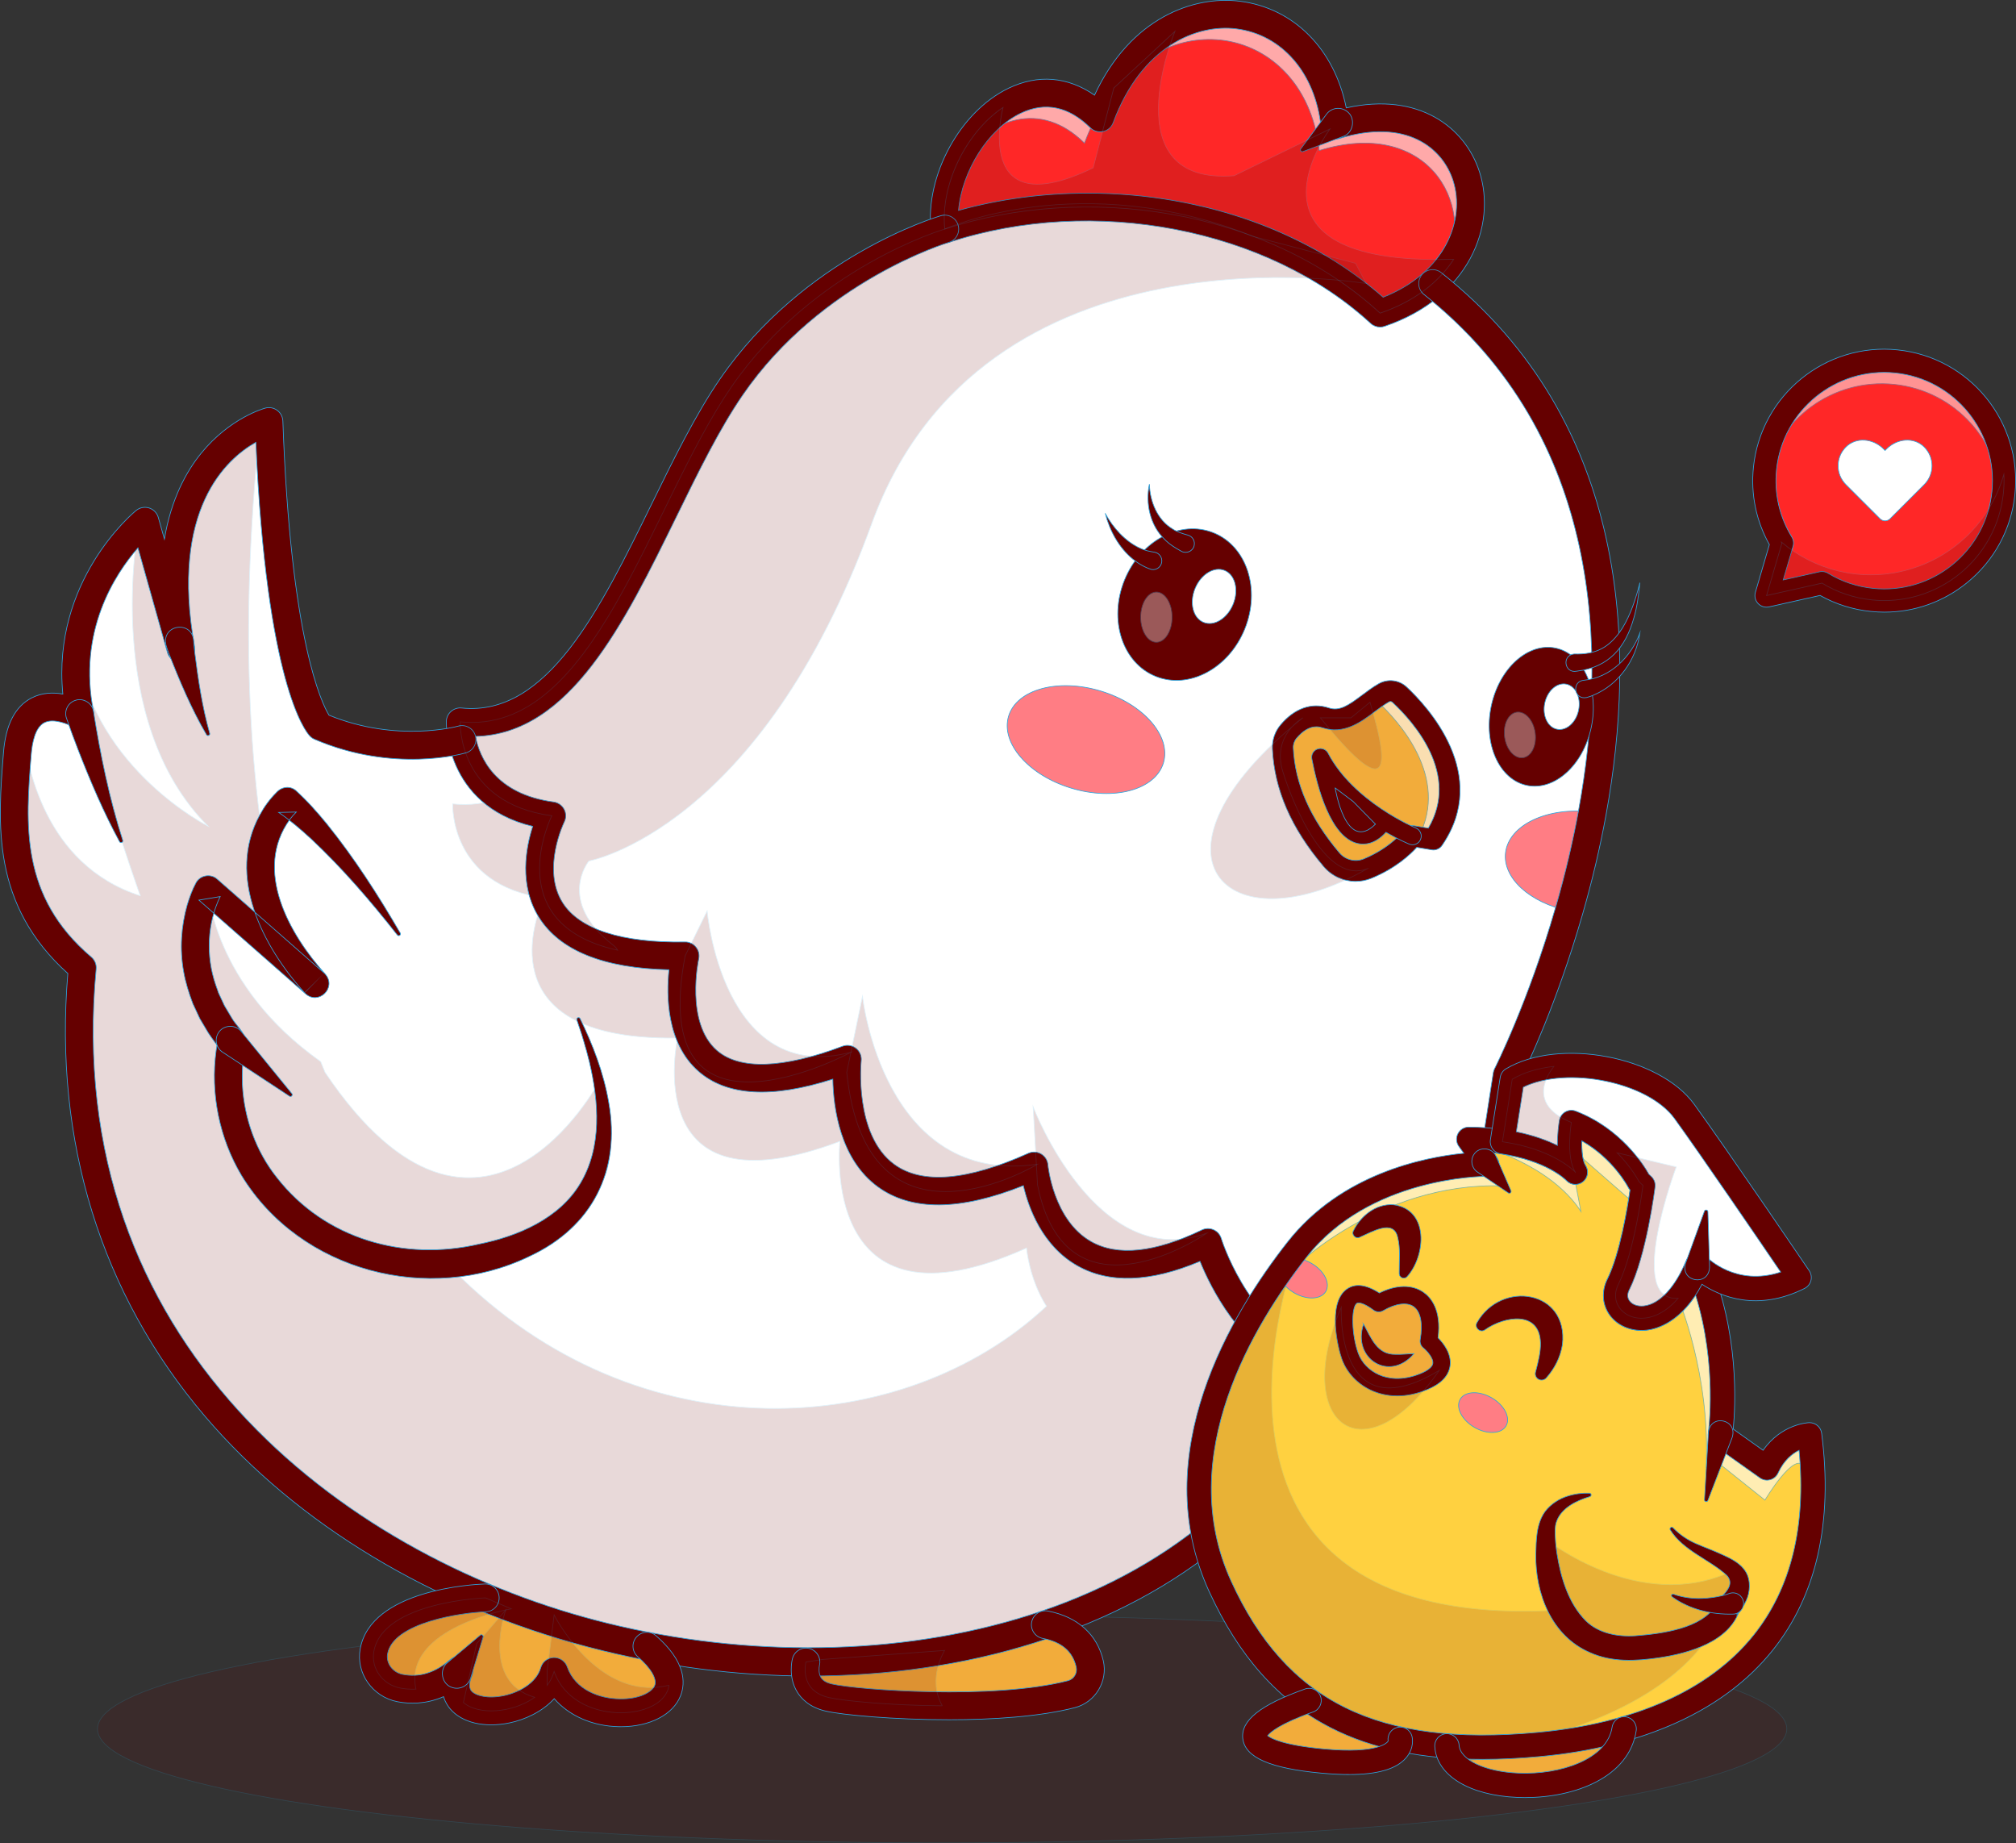 <?xml version="1.0" encoding="UTF-8"?>
<svg id="Layer_1" data-name="Layer 1" xmlns="http://www.w3.org/2000/svg" viewBox="0 0 2898.48 2649.54">
  <rect x="0" y="0" width="2898.48" height="2649.54" fill="#333333" stroke="none"/>
  <defs>
    <style>
      .cls-1 {
        opacity: .6;
      }

      .cls-2 {
        fill: #ff7d84;
      }

      .cls-2, .cls-3, .cls-4, .cls-5, .cls-6, .cls-7 {
        stroke: #2ea4dd;
        stroke-miterlimit: 10;
      }

      .cls-3 {
        fill: #f2ac3b;
      }

      .cls-4 {
        fill: #fff;
      }

      .cls-5 {
        fill: #ff2727;
      }

      .cls-8 {
        opacity: .15;
      }

      .cls-9 {
        opacity: .2;
      }

      .cls-6 {
        fill: #650000;
      }

      .cls-10 {
        opacity: .35;
      }

      .cls-7 {
        fill: #ffd140;
      }

      .cls-11 {
        opacity: .5;
      }
    </style>
  </defs>
  <g class="cls-8">
    <ellipse class="cls-6" cx="1354.55" cy="2485.21" rx="1214.4" ry="163.83"/>
  </g>
  <g>
    <path class="cls-3" d="M2013.08,2500.07s11.11,42.56-111.39,31.31-130.41-47.81-19.58-87.03l130.97,55.72Z"/>
    <path class="cls-3" d="M2080.29,2509.59c5.28,78.45,238.9,80.53,254.82-24.38"/>
    <g>
      <path class="cls-3" d="M1540.59,2435.17c-51,13.25-121.2,17.25-185.8,16.8-74.55-.5-141.55-6.95-163.1-11.85-43.75-10-32.95-51.05-32.95-51.05l24.15-3.75,320.05-49.9c43.3,8.3,58.75,34.3,63.85,56.4,4.4,19.05-7.25,38.4-26.2,43.35Z"/>
      <path class="cls-3" d="M961.74,2422.47c-6.35,52.3-137.3,59.5-165.05-19.85-2.1,7.35-5.55,14.05-10,20-4.85,6.6-11,12.35-17.9,17.2-32,22.65-80.9,26.1-102.55,7.4-11.05-9.55-15.05-24.8-6.2-46.25-21.95,19.2-43.5,26.05-62,27.05-8.3.45-16-.25-22.85-1.6-24.75-4.8-42.15-27.95-37.65-52.75,13.05-71.6,160.15-76.8,160.15-76.8l1.95.6,96.45,28.8,3.9,1.2,130.1,38.85c24.9,21.85,33.6,40.9,31.65,56.15Z"/>
      <path class="cls-4" d="M1919.59,1974.87c-16.05,35.85-35,69.3-56.6,100.35C1440.69,2683.62,25.34,2382.02,118.34,1390.97c-110-93.35-101.65-205-93.3-308.35,8.3-103.35,90-55,90-55-35-173.35,93.3-278.35,93.3-278.35l51.7,183.35c-41.7-233.65,74.35-304.8,113.95-321.95,7.85-3.4,12.7-4.7,12.7-4.7,13.35,375,73.35,438.3,73.35,438.3,108.3,46.7,204.2,18.75,204.2,18.75l557.45,188.8,463.3,394.25,101.7,86.55,131.05,238.9,1.85,3.35Z"/>
      <g class="cls-8">
        <path class="cls-6" d="M1919.59,1974.87c-3.2,7.1-6.45,14.1-9.95,21-12.3,25.2-26.2,49.1-41.45,71.75-1.7,2.55-3.45,5.1-5.2,7.6C1440.69,2683.62,25.34,2382.02,118.34,1390.97c-110-93.35-101.65-205-93.3-308.35,1.2-15,3.95-26.8,7.75-36,4.95,52.15,31,196.8,168.9,241,0,0-90.2-251.35-90.75-348.5,28.45,168.25,188.25,248.5,188.25,248.5-152.5-151.65-100.35-429.55-100.35-429.55l-65.85,96.1c29.45-67.3,75.35-104.9,75.35-104.9l51.7,183.35c-41.7-233.65,74.35-304.8,113.95-321.95-33.4,316.7-14.15,571.85,40,773.5l-114.8-105.3s6.05,136.6,161.75,247.05c0,0,.05,0,.05.05,2.1,5.2,4.2,10.4,6.35,15.5,0,.05.05.05.05.1,224.05,332.25,393.6,13.65,393.6,13.65,16.85,117.6,51.95,133.3-108.05,246.15-28.65,20.2-78.2,20-101.5,23.9,267,270.25,649.25,243.45,853.1,52.35-24.95-39.1-28.65-83.65-28.65-83.65-300,135-268.35-153.35-268.35-153.35-291.65,110-233.3-148.6-233.3-148.6-38.85.65-70.8-2.4-97-8.15-172.6-37.85-94.7-193.25-94.7-193.25-136.65-18.35-131.65-135-131.65-135,24.8,2.55,47.7-.65,69.05-8.55,18.2,11.95,42.05,21.35,73.4,25.55,0,0-77.9,155.4,94.7,193.25,26.2,5.75,58.15,8.8,97,8.15,0,0-58.35,258.6,233.3,148.6,0,0-31.65,288.35,268.35,153.35,0,0,8,96.7,80.15,130.15,37.1,17.25,91.2,17.75,169.85-20.15,0,0,48.4,160.35,181.05,185.55l1.85,3.35Z"/>
      </g>
      <path class="cls-4" d="M2289.44,1167.27c-9.25,50.7-21,98.6-33.6,142.15-40.45,140.35-89.15,235.7-89.15,235.7l-45,290-80,122.5c-227.5,85-305-171.65-305-171.65-231.65,111.65-250-110-250-110-300,135-268.35-153.35-268.35-153.35-291.65,110-233.3-148.6-233.3-148.6-38.85.65-70.8-2.4-97-8.15-172.6-37.85-94.7-193.25-94.7-193.25-136.65-18.35-131.65-135-131.65-135,193.35,20,271.65-310,390-481.65,118.35-171.7,306.65-226.7,306.65-226.7,0,0,195.45-88.8,443.55,10.6l147.05,38.6,110.8,29.1c260.8,206.75,274.15,515.9,229.7,759.7Z"/>
      <path class="cls-5" d="M2089.99,372.77c-20.85,32.15-55.65,60.35-105.8,77.35-165.85-152.5-425.9-186.3-625.85-120.85-6.6-63.4,30.25-138.3,82.65-174.1,41.75-28.6,93.4-32.35,140.7,14.35,5.75-15.6,12.35-29.9,19.65-42.95v-.05C1694.74-41.28,1899.84-.03,1919.19,180.12c163.85-50.65,237,90.8,170.8,192.65Z"/>
      <g class="cls-1">
        <path class="cls-4" d="M1577.39,165.47c-6.75,12.3-12.8,25.75-18.2,40.3-64-63.15-135.85-34.05-180.55,23.95,38.5-78.15,123.5-133.4,198.75-64.25Z"/>
      </g>
      <g class="cls-1">
        <path class="cls-4" d="M2079.24,387.47c43.95-98.9-30-218.25-182.55-171.1-18.15-169.15-200.1-215.85-299.55-82,91.25-176.9,302.4-137.15,322.05,45.75,171.9-53.15,244,105.15,160.05,207.35Z"/>
      </g>
      <path class="cls-6" d="M1984.19,470.12c-4.94,0-9.79-1.83-13.54-5.28-148.73-136.77-397.94-184.69-606.07-116.55-5.75,1.88-12.04,1.06-17.1-2.23-5.07-3.29-8.39-8.7-9.01-14.71-8.25-79.25,41.84-171.03,111.65-204.57,42.26-20.31,85.28-16.62,123.52,9.99C1625.45,25.02,1716.53-6.45,1782.26,1.72c78.02,9.69,136.33,68.91,153.3,153.35,104.02-23.17,170.7,27.55,191.52,91.85,24.89,76.86-14.49,180.83-136.48,222.14-2.1.71-4.27,1.06-6.41,1.06ZM1563.81,277.64c41.37,0,82.93,3.52,123.68,10.63,116.85,20.4,220.68,68.35,301.12,138.95,89.26-35.18,118.69-111.54,100.41-167.97-15.03-46.42-66.98-90-163.93-60.01-5.7,1.76-11.9.89-16.9-2.4-4.99-3.29-8.25-8.63-8.89-14.57-8.3-77.38-56.18-132.66-121.98-140.84-56.03-6.96-135.92,24.23-176.88,135.02-2.36,6.37-7.78,11.11-14.41,12.59-6.63,1.49-13.55-.51-18.39-5.28-31.23-30.8-64.95-37.84-100.21-20.9-46.88,22.53-84.49,83.51-89.32,139.57,58.88-16.43,122.04-24.77,185.69-24.77Z"/>
      <path class="cls-2" d="M2289.44,1167.27c-9.25,50.7-21,98.6-33.6,142.15-55.85-11.55-95.7-47.15-91.25-83.85,4.85-40,60.45-66.15,124.2-58.4.2.05.45.05.65.1Z"/>
      <path class="cls-6" d="M1931.24,196.09l-58.04,21.86c-2.34.97-4.57-2.04-3.01-3.99,0,0,36.96-49.8,36.96-49.8,6.86-9.25,19.92-11.18,29.16-4.32,13.24,9.22,10,31.06-5.07,36.25h0Z"/>
      <path class="cls-6" d="M1953.52,1994.91c-32.48,0-63.2-7.12-91.94-21.36-79.1-39.19-120.44-121.39-136.29-160.46-71.44,30.28-130.85,32.34-176.83,6.04-49.75-28.45-69.52-82.4-77.15-114.88-90.57,36.25-160.8,36.91-208.99,1.88-54.48-39.61-64.15-113.28-64.93-154.99-87.37,28.11-152.19,24.44-192.92-11-46.45-40.41-46.54-109.54-42.7-146.19-94-2.17-156.8-27.44-186.86-75.26-29.09-46.28-18.88-100.3-9-130.84-127.78-30.83-124.26-149.81-124.21-151.08.23-5.51,2.73-10.67,6.91-14.28,4.17-3.61,9.63-5.36,15.13-4.76,123.17,12.68,199.35-142.67,273-292.97,31.07-63.4,63.19-128.96,98.48-180.14,120.99-175.53,309.54-232.22,317.51-234.54,10.6-3.1,21.71,2.98,24.8,13.59,3.1,10.6-2.99,21.71-13.59,24.8-1.8.53-183.11,55.38-295.79,218.85-33.61,48.74-63.67,110.09-95.49,175.04-75.36,153.78-153.15,312.52-289.04,316.11,5.73,29.69,27.83,82.98,112.38,94.34,6.4.86,12,4.76,15.02,10.47,3.02,5.71,3.1,12.53.2,18.31-.31.63-32.87,67.67-2.34,115.98,24.27,38.4,85.1,57.86,175.83,56.47,6.15-.31,11.97,2.62,15.84,7.38,3.87,4.76,5.34,11.03,3.99,17.02-.2.88-19.75,91.69,26.27,131.61,32.56,28.25,94.97,26.12,180.47-6.12,6.51-2.46,13.82-1.35,19.32,2.91,5.5,4.26,8.38,11.07,7.62,17.99-.11,1.04-10.68,106.7,47.72,149.03,39.84,28.88,104.62,23.46,192.54-16.1,5.92-2.66,12.77-2.28,18.36,1.01,5.6,3.3,9.24,9.11,9.78,15.58.07.75,7.52,79.26,61.89,110.19,38.09,21.67,91.75,16.09,159.5-16.56,5.27-2.53,11.38-2.64,16.73-.29,5.35,2.35,9.41,6.93,11.1,12.53.34,1.11,35.66,114.14,123.71,157.62,43.57,21.51,93.69,22.62,149.06,3.28l73.99-113.29,44.34-285.74c.32-2.1.98-4.14,1.95-6.03.48-.94,48.37-95.51,87.75-232.14,13.59-46.98,24.74-94.14,33.14-140.2,40.99-224.84,35.68-535.81-222.45-740.44-8.65-6.86-10.11-19.44-3.25-28.1,6.86-8.66,19.44-10.11,28.1-3.25,273.67,216.95,279.91,543.35,236.95,778.96-8.64,47.39-20.1,95.88-34.06,144.12-37.08,128.65-80.44,218.9-89.08,236.31l-44.52,286.9c-.43,2.81-1.46,5.49-3.02,7.87l-80,122.5c-2.33,3.57-5.75,6.3-9.75,7.8-33.11,12.37-64.9,18.55-95.17,18.55ZM2121.69,1835.12h.05-.05Z"/>
      <ellipse class="cls-6" cx="1703.26" cy="869.16" rx="111.25" ry="93.33" transform="translate(258.8 2122.19) rotate(-67.98)"/>
      <ellipse class="cls-4" cx="1745.64" cy="857.39" rx="40.28" ry="29.62" transform="translate(296.2 2154.12) rotate(-67.98)"/>
      <g class="cls-10">
        <ellipse class="cls-4" cx="1662.59" cy="887.13" rx="22.61" ry="36.09"/>
      </g>
      <path class="cls-6" d="M1652.52,695.96c.75,25.03,11.48,51.31,33.35,64.39,6.68,4.45,14.53,6.76,22.14,8.88,6.71,1.88,10.63,8.84,8.76,15.55-2.05,7.73-11.22,11.58-18.19,7.68-8.92-4.86-17.6-10.19-24.59-17.6-20.64-20.04-27.27-51.52-21.47-78.9h0Z"/>
      <path class="cls-6" d="M1589.19,738.35c11.41,20.59,28.26,39.52,49.57,49.51,6.81,3.28,13.97,4.82,20.92,5.86,6.89,1.05,11.62,7.49,10.57,14.38s-7.49,11.62-14.38,10.57c-10.06-3.01-19.42-8.74-27.24-15.04-20.18-16.73-32.98-40.43-39.45-65.29h0Z"/>
      <ellipse class="cls-6" cx="2215.77" cy="1030.16" rx="100.83" ry="73.51" transform="translate(753.37 2987.77) rotate(-78.17)"/>
      <ellipse class="cls-4" cx="2245.13" cy="1015.73" rx="33.09" ry="24.86" transform="translate(790.84 3005.04) rotate(-78.17)"/>
      <g class="cls-10">
        <ellipse class="cls-4" cx="2185.17" cy="1056.58" rx="22.24" ry="33.09" transform="translate(-121.95 302.58) rotate(-7.71)"/>
      </g>
      <path class="cls-6" d="M2263.08,940.08c32.45,1.04,51.73-9.84,69.53-37.26,12.07-19.8,19.5-42.76,25.09-65.2-1.58,16.01-3.97,35.1-8.61,50.45-11.95,42.82-36.09,71.25-82.16,76.71-17.7,3.62-21.86-22.73-3.86-24.7h0Z"/>
      <path class="cls-6" d="M2277.95,977.73c37.21-3.68,67.12-33.43,79.75-67.61-5.49,38.58-30.46,74.13-67.09,89.26-2.77,1.2-5.67,2.27-9.3,3.22-18.5,4.07-22.31-23.86-3.37-24.87h0Z"/>
      <path class="cls-3" d="M2012.11,998.47c29.3,27.25,111.94,116.65,48.75,208.32l-30-5s-19.47,28.07-64.59,46.68c-18.15,7.49-39.17,2.2-51.85-12.78-40.85-48.25-67.09-100.7-69.96-159.89-.43-8.83,2.47-17.48,8.17-24.24,10.14-12.03,28.87-27.8,53.24-19.72,32.51,10.78,56.25-20.45,83.71-35.97,7.31-4.13,16.4-3.13,22.54,2.59Z"/>
      <g class="cls-1">
        <path class="cls-4" d="M2060.84,1206.77l-21.45-3.55c45.5-86.35-30-167.75-57.7-193.55-2.05-1.85-4.35-3.25-6.85-4.05,4.85-3.55,9.75-6.9,14.75-9.75,7.3-4.1,16.35-3.1,22.5,2.6,29.3,27.25,111.95,116.65,48.75,208.3Z"/>
      </g>
      <path class="cls-6" d="M1949.07,1266.9c-17.35,0-34.29-7.55-46.11-21.51-46.61-55.05-70.65-110.28-73.5-168.85-.62-12.66,3.53-24.96,11.68-34.63,20.09-23.85,44.74-32.48,69.44-24.29,15.31,5.09,28.16-3.72,47.85-18.51,7.54-5.66,15.34-11.52,23.76-16.28,13.07-7.39,29.2-5.52,40.14,4.67,29.73,27.65,121.23,125.77,50.88,227.81-3.3,4.79-9.07,7.25-14.81,6.28l-21.48-3.58c-9.6,10.64-30.51,30.13-64.93,44.33-7.44,3.07-15.22,4.56-22.92,4.56ZM1892.63,1044.68c-9.69,0-19.26,5.54-28.54,16.56-3.25,3.86-4.9,8.77-4.66,13.85,2.51,51.73,24.24,101.1,66.43,150.92,8.47,10,22.72,13.53,34.68,8.61,39.98-16.5,57.87-41.19,58.04-41.44,3.33-4.68,9.09-7.13,14.74-6.17l20.24,3.37c45.57-77.23-20.35-151.78-51.67-180.91,0,0,0,0,0,0-1.35-1.25-3.29-1.45-4.95-.51-6.72,3.8-13.42,8.83-20.5,14.15-19.74,14.83-44.32,33.28-75.31,23-2.84-.94-5.68-1.41-8.51-1.41Z"/>
      <path class="cls-6" d="M2030.85,1214.29c-1.58,0-3.19-.3-4.74-.94-1.46-.6-14.96-6.24-33.49-16.97-15.79,17.36-30.85,18.43-41.08,16.01-38.51-9.18-57.54-80.12-65.45-121.59-1.16-6.09,2.31-12.11,8.17-14.15,5.86-2.04,12.32.52,15.19,6.02,36.53,69.94,125.29,107.19,126.18,107.56,6.38,2.63,9.42,9.94,6.8,16.32-1.99,4.83-6.65,7.75-11.56,7.75ZM1927.68,1147.63c10.02,25.14,20.92,38.36,29.65,40.44,4.65,1.12,9.42-1.53,13.59-5.3-14-9.49-29.07-21.2-43.24-35.14Z"/>
      <ellipse class="cls-2" cx="1561.28" cy="1063.01" rx="72.95" ry="116.25" transform="translate(92.06 2250) rotate(-73.18)"/>
      <path class="cls-6" d="M1919.61,1132.62s15,94.58,57.92,52.08l-32.08-32.63-25.83-19.45Z"/>
      <path class="cls-6" d="M1164.19,2409.21c-105.19,0-212.92-13.87-318.5-41.65-223.22-58.74-419.02-176.69-551.33-332.13-149.08-175.13-217.03-394.88-196.83-636.1C-12.6,1300.28-3.21,1183.94,5.09,1081.02c3.18-39.39,16.7-65.53,40.19-77.7,15.18-7.86,31.29-8.12,45.07-5.66-15.7-162.65,100.08-259.54,105.35-263.85,5.22-4.27,12.23-5.62,18.67-3.6,6.43,2.03,11.41,7.16,13.24,13.65l8.76,31.07c9.65-57.51,31.42-97.05,52.72-123.26,41.55-51.14,90.44-64.51,92.5-65.06,5.89-1.56,12.15-.34,17.03,3.28,4.88,3.62,7.85,9.27,8.07,15.35,11.22,315.66,56.23,406.29,66.33,422.81,97.87,40.07,184.82,15.99,185.7,15.74,10.59-3.05,21.68,3.08,24.74,13.67,3.06,10.59-3.01,21.66-13.6,24.74-4.2,1.23-104.11,29.4-217.74-19.55-2.49-1.07-4.74-2.64-6.61-4.61-6.5-6.86-62.48-75.72-77.65-422.24-42.57,23.94-123.3,96.44-88.15,293.31,1.88,10.5-4.82,20.62-15.21,23.01-10.39,2.4-20.83-3.8-23.73-14.07l-42.42-150.53c-32.87,37.62-87.15,120.12-63.72,236.15,1.56,7.74-1.58,15.68-8.02,20.26-6.44,4.57-14.97,4.93-21.77.91-6.43-3.73-27.98-12.92-41.24-5.96-12.93,6.77-17.27,28.4-18.64,45.35-8.1,100.41-16.47,204.24,86.34,291.48,4.98,4.22,7.58,10.62,6.97,17.12-50.51,538.22,355,840.62,717.6,936.04,392.65,103.33,877.85,12.11,1045.48-362.17,4.51-10.08,16.35-14.6,26.43-10.08,10.08,4.51,14.59,16.35,10.08,26.43-80.78,180.37-236.5,311.25-450.32,378.49-100.98,31.75-210.71,47.66-323.34,47.66Z"/>
      <path class="cls-6" d="M278.48,921.84c.03,4.2,1.03,11.3,1.46,15.56,4.96,39.19,10.78,78.69,21.55,116.75.86,2.71-3.19,4.51-4.58,1.99-21.89-37.41-38.93-77.87-54.67-118.23-1.15-3.1-2.68-7.28-3.53-10.47-7.04-30.1,38.21-36.5,39.76-5.59h0Z"/>
      <path class="cls-6" d="M134.45,1022.87c9.99,62.33,22.68,124.73,42.03,185.01.95,2.77-3.13,4.7-4.58,2-22.96-42.35-41.98-86.95-59.48-131.89-5.82-15.09-11.42-30.04-16.82-45.6-3.64-10.48,1.91-21.93,12.39-25.56,11.71-4.21,24.77,3.74,26.46,16.05h0Z"/>
      <path class="cls-6" d="M571.27,1344c-38.33-48.67-79.12-96.19-124.3-138.46-14.97-13.75-30.4-26.94-46.35-37.71l25.32-.56c-3.13,3.07-6.38,6.7-9.12,10.45-52.94,72.87-1.17,164.9,51.39,223.24,15.56,19.12-9.9,43.77-28.47,27.93,0,0-153.75-135-153.75-135l30.56-5.1c-18.8,38.83-20.51,85.5-6.66,126.2,0,0,4.38,12.49,4.38,12.49,1.91,4.18,6.65,14.1,8.44,18.12,2.14,3.53,8.08,13.64,10.3,17.33,6.92,12.58,23.12,23.85,19.68,39.67-.26,1.85-1.05,4.28-1.25,6.19-2.95,16.49-3.58,33.62-2.92,50.34,2.38,48.19,19.5,96.06,49.69,133.77,69.17,88.44,182.93,120.52,290.65,95.38,56.15-11.3,115.27-36.69,145.4-87.09,31.48-52.31,26.79-117.48,13.02-175.18-1.74-7.64-5.91-22.62-8.24-30.08-2.8-10.06-6.45-19.85-9.65-29.83-.49-1.33.25-2.8,1.59-3.23,1.2-.39,2.48.18,3.01,1.28,18.48,37.87,33.88,77.87,41.22,120.56,17.47,97.86-23.5,179.28-114.31,221.35-144.02,69.48-329.34,21.77-413.58-116.31-31.91-53.41-45.02-117.91-36.58-179.53.86-6.11,1.78-11.62,3.28-17.79l3.81,17.68c-6.13-8.48-12.63-16.67-18.38-25.45-2.54-4.35-9.66-16.14-12.11-20.41-2.31-4.73-7.79-16.8-10.1-21.67-5.63-14.96-10.61-30.46-13.27-46.24-5.72-31.82-3.58-64.9,5.29-95.97,3.41-10.85,7.04-21.28,12.58-31.43,5.98-11.02,21.33-13.55,30.56-5.11,0,0,153.75,135,153.75,135-.02-.02-28.2,28.33-28.22,28.23-60.21-66.55-112.55-167.49-64.54-255.39,6.39-11.81,14.35-22.91,23.96-32.4,7.31-8.27,19.35-10.14,27.92-2.97,16.72,15.12,30.93,31.35,44.52,47.87,39.81,49.33,73.85,102.45,105.66,157.06,1.49,2.75-2.3,5.18-4.17,2.76h0Z"/>
      <path class="cls-6" d="M346.76,1482.67l72.86,89.35c1.83,2.12-1.05,5.34-3.35,3.71,0,0-96.31-63.37-96.31-63.37-9.34-6.14-11.92-18.69-5.78-28.02,7.2-11.36,24.28-12.16,32.59-1.67h0Z"/>
      <path class="cls-6" d="M892.68,2482.03c-.8,0-1.6,0-2.4-.02-38.34-.61-71.99-15.64-93.46-40.24-17.39,18.93-42.15,30.13-64.06,34.73-36.15,7.6-69.03-.25-85.8-20.43-3.19-3.84-6.92-9.55-9.31-17.19-25.51,11.04-48.96,10.58-66.29,7.2-35.84-6.97-59.83-41.05-53.48-75.98,15.46-85,162.39-92.63,179.09-93.22,11.11-.36,20.3,8.24,20.69,19.28s-8.24,20.3-19.27,20.69h0c-34,1.25-132.91,15.02-141.16,60.41-2.45,13.49,7.31,26.74,21.76,29.55,23.86,4.66,46.69-2.39,67.85-20.9,6.99-6.11,17.27-6.62,24.81-1.21,7.55,5.41,10.38,15.3,6.84,23.89-2.87,6.97-5.34,16.43-.78,21.91,5.86,7.05,23.82,11.67,46.83,6.85,20.3-4.26,46.33-17.35,52.91-40.25,2.4-8.37,9.95-14.22,18.66-14.47,8.5-.2,16.57,5.17,19.44,13.39,11.61,33.21,46.54,45.54,75.35,46,27.64.56,46.65-9.57,50.37-19.21,3.62-9.38-5.49-24.88-24.36-41.44-8.3-7.29-9.13-19.92-1.84-28.23,7.29-8.3,19.92-9.12,28.22-1.84,42.26,37.08,42.52,67.18,35.3,85.9-10.56,27.38-44.14,44.83-85.92,44.83Z"/>
      <path class="cls-6" d="M643.34,2389.93l47.1-39.52c1.88-1.69,4.98.39,4.17,2.76,0,0-17.9,58.82-17.9,58.82-3.35,11.02-15.01,17.24-26.03,13.88-15.63-4.25-19.89-26.02-7.33-35.94h0Z"/>
      <path class="cls-6" d="M1363.83,2472.01c-79.48,0-152.47-6.88-176.6-12.39-23.42-5.35-35.31-18-41.17-27.67-13.07-21.58-7.36-45.34-6.67-47.98,2.81-10.68,13.74-17.07,24.43-14.25,10.61,2.79,16.98,13.6,14.31,24.22-.66,2.85-1.52,11.43,2.25,17.47,2.71,4.35,8.02,7.45,15.76,9.22,36.57,8.36,232.17,23.08,339.42-4.8,8.44-2.2,13.7-10.96,11.73-19.53-5.18-22.51-20.92-35.99-48.14-41.2-10.85-2.08-17.96-12.56-15.88-23.41,2.08-10.84,12.55-17.96,23.41-15.88,42.6,8.16,70.86,33.56,79.59,71.52,6.78,29.46-11.46,59.61-40.64,67.21-50.26,13.07-118.12,17.48-181.81,17.48Z"/>
      <g class="cls-9">
        <path class="cls-6" d="M2089.99,372.77c-20.85,32.15-55.65,60.35-105.8,77.35-165.85-152.5-425.9-186.3-625.85-120.85-6.6-63.4,30.25-138.3,82.65-174.1l1.1-.7s-45.4,171.6,129.6,86.75l29.65-114.65v-.05l87.85-81.4s-91.25,221.25,85,207.5l138-67.25s-147.95,195.15,172.65,187.45c1.75-.05,3.45-.05,5.15-.05Z"/>
      </g>
      <g class="cls-8">
        <path class="cls-6" d="M1964.24,407.62s-550.9-95-710.9,345-406.65,485-406.65,485c0,0-47.5,57.1,35,121.05,2.75,2.1,4.85,4.5,6.35,7.2-172.6-37.85-94.7-193.25-94.7-193.25-136.65-18.35-131.65-135-131.65-135,193.35,20,271.65-310,390-481.65,118.35-171.7,306.65-226.7,306.65-226.7,0,0,195.45-88.8,443.55,10.6l147.05,38.6,15.3,29.15Z"/>
      </g>
      <g class="cls-8">
        <path class="cls-6" d="M985.04,1374.02l31.65-64.6s21.67,251.53,206.67,203.2c0,0-294.97,159.47-238.32-138.6Z"/>
      </g>
      <g class="cls-8">
        <path class="cls-6" d="M1217.4,1541.56l22.62-109.23s30,273.66,251.67,241.15c0,0-245.24,148.69-274.29-131.91Z"/>
      </g>
      <g class="cls-8">
        <path class="cls-6" d="M1491.69,1703.26l-6.32-112.3s91.32,240,249.65,181.67c0,0-201.67,139.61-243.33-69.36Z"/>
      </g>
      <g class="cls-8">
        <path class="cls-6" d="M1969.69,1009.41c32.75,107.81,21.22,137.04-71.34,22.44h43.99s27.35-22.44,27.35-22.44Z"/>
      </g>
      <g class="cls-8">
        <path class="cls-6" d="M1966.26,1248.47c-204.43,117.4-338.96-20.14-93.11-216.62,0,0-45.19,24.94-28.74,77.44,16.45,52.5,63.93,163.37,121.86,139.18Z"/>
      </g>
      <g class="cls-8">
        <path class="cls-6" d="M1354.79,2451.97c-74.55-.5-141.55-6.95-163.1-11.85-43.75-10-32.95-51.05-32.95-51.05l24.15-3.75,175.25-12.9s-25.5,40.75-3.35,79.55Z"/>
      </g>
      <g class="cls-8">
        <path class="cls-6" d="M598.04,2428.02c-8.3.45-16-.25-22.85-1.6-24.75-4.8-42.15-27.95-37.65-52.75,13.05-71.6,160.15-76.8,160.15-76.8l1.95.6,35.4,15.15s-156.1,26.85-137,115.4Z"/>
      </g>
      <g class="cls-8">
        <path class="cls-6" d="M768.79,2439.82c-32,22.65-80.9,26.1-102.55,7.4l19.2-84.7,41.7-48.25c-1.05,3.05-35.9,103.1,41.65,125.55Z"/>
      </g>
      <g class="cls-8">
        <path class="cls-6" d="M961.74,2422.47c-6.35,52.3-137.3,59.5-165.05-19.85-2.1,7.35-5.55,14.05-10,20v-21.65l9.4-74.7.6-4.9s1.15,2.25,3.3,6.1c14.35,24.9,73.7,116.65,161.75,95Z"/>
      </g>
    </g>
    <path class="cls-7" d="M2211.69,2507.62c-245,22.5-377.5-52.5-457.5-227.5s12.5-359.15,110.85-484.15c98.3-125,272.5-122.5,272.5-122.5l-25.85-35.85c17.9.15,34,1.45,48.4,3.55,72.75,10.65,102.7,41.55,104.85,43.8-14.05-21.7-5.75-71.5-5.75-71.5,67.5,25.8,97.5,85.4,97.5,85.4,1.85,1.7,3.65,3.35,5.45,5.1,0,0-11.7,94.9-35.45,142.4-19.65,39.35,38,75.8,85.95,19.85l.05-.05c5.5-6.4,10.85-14,15.9-22.9,4.2-7.3,8.2-15.5,11.95-24.65l.1.1c1.75,4.15,3.45,8.3,5.05,12.45,44.6,115.75,27.65,231.3,27.65,231.3l67.1,47.65c21.25-46.25,61.25-47.65,61.25-47.65,2.15,16.9,3.6,33.25,4.3,49.1,11.9,257.95-163.45,374.85-394.3,396.05Z"/>
    <g class="cls-1">
      <path class="cls-4" d="M2129.19,1647.62s98.75,25,143.75,93.75l-12.94-67.9,5.44-17.1,91.75,80.13v-31.88l-98-91.15-16,55.17-91.24-28.53-22.76,7.52Z"/>
    </g>
    <g class="cls-8">
      <path class="cls-6" d="M2488.54,2259.07c-2,3.25,12.69,156.05-265.35,236.85-10.72,3.11-20.45,9.2-31.05,13.3-31.45,12.15-65,21.15-100.5,25.6-6.65-7.25-10.7-15.65-11.35-25.2-163.45-12.7-261.75-88.75-326.1-229.5-80-175,12.5-359.1,110.8-484.1-2.65,7.15-207.4,554.65,380.2,518.25l-22.55-101.65s134.05,107.5,265.9,46.45Z"/>
    </g>
    <g class="cls-1">
      <path class="cls-4" d="M2605.99,2111.57c-5.25,3.15-9.5,2.95-11.8-2.15-12.4-27.35-56.65,46.95-56.65,46.95l-68.35-54.6-16.15,7.65c6.35-134.85-40.4-243.2-40.4-243.2l.05-.05,15.9-22.9,12.05-17.3,5.05,5.2c44.6,115.75,27.65,231.3,27.65,231.3l67.1,47.65c21.25-46.25,61.25-47.65,61.25-47.65,2.15,16.9,3.6,33.25,4.3,49.1Z"/>
    </g>
    <ellipse class="cls-2" cx="2132.32" cy="2030.54" rx="24.58" ry="38.13" transform="translate(-692.34 2861.91) rotate(-60)"/>
    <ellipse class="cls-2" cx="1873.15" cy="1837.21" rx="24.58" ry="38.12" transform="translate(-654.49 2540.8) rotate(-60)"/>
    <g class="cls-1">
      <path class="cls-4" d="M1856.69,1825.96s124.3-126.83,303.4-121.33l-30.9-31.15s-202.5,19.15-272.5,152.48Z"/>
    </g>
    <path class="cls-6" d="M2131.78,2528.99c-87.29,0-159.32-15.04-218.69-45.48-74.84-38.37-132.02-102.52-174.81-196.11-90.22-197.35,32.08-399.38,113.01-502.25,77.01-97.92,195.86-121.68,253.34-127.4l-7.14-9.9c-3.86-5.35-4.38-12.41-1.35-18.27,3.01-5.82,9.01-9.46,15.54-9.46h.15c17.74.15,34.82,1.41,50.78,3.74,33.24,4.86,58.35,13.75,76.56,22.7-.19-16.65,1.97-31.22,2.75-35.96.86-5.18,4.01-9.7,8.56-12.31,4.55-2.61,10.04-3.04,14.95-1.16,64.85,24.79,97.77,77.51,105.25,90.85,1.24,1.14,2.44,2.27,3.64,3.43,3.94,3.82,5.85,9.26,5.18,14.7-.49,3.99-12.36,98.46-37.17,148.09-2.87,5.75-2.8,11.07.22,15.41,3.95,5.68,11.96,8.59,20.91,7.6,22.39-2.47,45.15-26.85,60.88-65.22,2.19-5.35,6.88-9.27,12.54-10.48s11.54.45,15.72,4.44c.1.1.31.29.41.4,1.58,1.59,2.85,3.46,3.73,5.53,44.05,103.63,38.46,208.78,35.17,242.32l42.94,30.5c26.47-37.84,64.4-39.65,66.22-39.72,9.1-.22,16.82,6.3,17.97,15.26,16.44,128.19-7.33,233.23-70.65,312.22-68.97,86.03-184.85,138.79-335.1,152.59-28.54,2.62-55.7,3.94-81.51,3.94ZM2137.01,1690.97c-7.69,0-168.38,1.58-258.22,115.82-76,96.6-191.19,285.6-108.69,466.06,79.27,173.39,210.84,238.38,439.99,217.35,140.57-12.91,248.11-61.19,311-139.63,53.9-67.23,75.89-156.59,65.49-265.85-9.63,4.72-21.68,14.11-30.23,32.71-2.18,4.74-6.35,8.26-11.38,9.6-5.03,1.36-10.41.39-14.65-2.64l-67.1-47.65c-5.36-3.81-8.14-10.3-7.18-16.81.15-1.06,13.44-96.78-18.23-198.19-26.77,40.62-56.89,48.75-70.5,50.25-21.7,2.38-42.18-6.19-53.46-22.39-10.33-14.83-11.38-33.92-2.81-51.06,18.1-36.2,29.1-104.12,32.55-128.09-.99-1.13-1.87-2.4-2.53-3.72-.22-.42-21.49-41.24-66.77-66.86-.4,14.24.88,28.7,5.34,35.58,4.91,7.58,3.24,17.65-3.85,23.25s-17.27,4.88-23.5-1.65c-1.12-1.18-28.17-28.82-94.72-38.57-3.34-.48-6.74-.92-10.19-1.3l4.37,6.05c3.87,5.37,4.38,12.45,1.33,18.32-3.05,5.87-9.23,9.38-15.77,9.41-.03,0-.12,0-.28,0Z"/>
    <path class="cls-4" d="M2586.69,1836.37c-85.5,42.75-143.45-14.95-146.05-17.65l-.1-.1c-8.35,20.4-17.9,36-27.9,47.6-47.95,55.95-105.6,19.5-85.95-19.85,23.75-47.5,35.45-142.4,35.45-142.4-1.8-1.75-3.6-3.4-5.45-5.1,0,0-10-19.9-31.55-41.7-15.65-15.9-37.45-32.8-65.95-43.7,0,0-8.3,49.8,5.75,71.5-2.15-2.25-32.1-33.15-104.85-43.8l14.1-89.8c16.7-9.9,37.45-15.95,59.9-18.5,68.4-7.85,152.8,16.75,187.6,64.75,46.25,63.75,165,238.75,165,238.75Z"/>
    <path class="cls-6" d="M2360.15,1912.39c-18.96,0-36.27-8.38-46.3-22.78-10.33-14.83-11.38-33.92-2.81-51.06,18.1-36.2,29.1-104.12,32.55-128.09-.99-1.13-1.87-2.4-2.53-3.72-.22-.42-21.49-41.24-66.77-66.86-.4,14.24.88,28.7,5.34,35.58,4.91,7.58,3.24,17.65-3.85,23.25s-17.27,4.88-23.5-1.65c-1.12-1.18-28.17-28.82-94.72-38.57-4.62-.67-8.78-3.17-11.56-6.93-2.77-3.76-3.92-8.48-3.2-13.1l14.1-89.8c.81-5.16,3.88-9.68,8.37-12.34,76.32-45.23,220.47-18.05,270.59,51.03,45.88,63.24,164.13,237.45,165.31,239.2,2.83,4.17,3.73,9.37,2.45,14.25-1.27,4.88-4.59,8.97-9.1,11.23-68.04,34.01-120.84,11.66-147.48-5.95-28.72,54.29-64.54,64.25-79.74,65.92-2.4.26-4.79.4-7.15.4ZM2370.69,1687.98c1.24,1.14,2.44,2.27,3.64,3.43,3.94,3.82,5.85,9.26,5.18,14.7-.49,3.99-12.36,98.46-37.17,148.09-2.87,5.75-2.8,11.07.22,15.41,3.95,5.68,11.96,8.59,20.91,7.6,22.39-2.47,45.15-26.85,60.88-65.22,2.19-5.35,6.88-9.27,12.54-10.48s11.54.45,15.72,4.44c.1.1.31.29.41.4,2.08,2.13,43.32,43.41,107.16,22.16-31.37-46.09-115.75-169.75-152.65-220.61-38.24-52.71-154.41-75.86-217.39-45.24l-10.09,64.25c24.76,5.07,44.25,12.34,59.13,19.65-.19-16.64,1.97-31.22,2.75-35.96.86-5.18,4.01-9.7,8.56-12.31,4.55-2.61,10.04-3.04,14.95-1.16,64.85,24.79,97.77,77.51,105.25,90.85Z"/>
    <path class="cls-6" d="M2423.36,1815.95l27.21-74.98c.85-2.59,4.95-1.92,4.94.79,0,0,2.41,79.72,2.41,79.72-1.06,28.2-42.35,21.6-34.56-5.54h0Z"/>
    <path class="cls-6" d="M2490.45,2066.17l-34.96,90.73c-.93,2.64-5.14,1.74-4.89-1.05,0,0,5.64-97.07,5.64-97.07,3.17-26.96,42.45-18.51,34.21,7.4h0Z"/>
    <path class="cls-6" d="M1945.77,1769.36c9.87-20.49,31.66-39.35,57.58-37.63,51.58,6.67,46.74,73.01,19.98,103.06-2.27,2.81-6.4,3.24-9.2.96-1.66-1.35-2.47-3.31-2.43-5.31-.18-18.91,2-35.44-2.27-52.13-6-26.45-37.04-7.36-54.66.22-5.6,2.89-11.94-3.73-9.01-9.18h0Z"/>
    <path class="cls-6" d="M2123.5,1901.15c35-61.48,131.78-46.92,122.84,31.69-3.06,19.2-11.91,35.11-23.22,47.87-3.31,3.73-9.01,4.07-12.74.77-2.74-2.43-3.64-6.14-2.64-9.43,3.98-14.92,7.41-29.08,7.08-41.66-1.11-46.82-51.65-38.81-79.96-18.79-6.76,4.84-15.61-3.42-11.37-10.46h0Z"/>
    <path class="cls-6" d="M2151.01,1662.3l21.35,49.26c1.09,2.3-1.82,4.67-3.85,3.19,0,0-44.45-30.11-44.45-30.11-8.33-5.65-10.51-16.98-4.87-25.31,7.54-11.87,26.65-9.93,31.81,2.97h0Z"/>
    <path class="cls-3" d="M1982.32,1873.25c45.53-26.61,82.5-6.25,71.87,54.55,0,0,45.83,36.49-7.08,58.15-52.92,21.67-94.17-3.96-106.04-36.46s-21.25-122.5,41.25-76.25Z"/>
    <path class="cls-6" d="M2008.92,2006.52c-15.05,0-27.32-3.53-36.41-7.54-20.21-8.93-35.95-25.4-43.18-45.2-5.44-14.89-21.4-79.56,6.43-100.36,12.11-9.05,28.02-7.3,47.38,5.18,24.18-12.01,46.99-12.48,63.44-1.04,10.29,7.15,26.12,24.99,20.98,65.51,7.62,7.64,19.74,22.83,17.24,40.37-2.07,14.52-13.15,25.99-32.94,34.09-16.06,6.58-30.45,9-42.92,9ZM1953.29,1872.82c-1.22,0-2.06.25-2.56.63-8.5,6.36-7.36,45.92,2.08,71.75,4.91,13.45,15.78,24.71,29.8,30.91,12.19,5.38,32.45,9.45,59.76-1.72,10.66-4.37,16.93-9.5,17.66-14.46,1.12-7.67-8.72-18.38-13.65-22.37-3.54-2.85-5.28-7.43-4.5-11.9,4.05-23.18.56-40.51-9.58-47.56-9.58-6.66-25.91-4.43-43.67,5.95-4.31,2.52-9.72,2.23-13.75-.74-11.08-8.2-17.98-10.48-21.59-10.48Z"/>
    <path class="cls-6" d="M1960.44,1903.25c11.2,20.57,19.63,44.15,46.08,43.58,7.86.36,16.59-.75,26.42-1.08-35.17,41.88-89.49,7.06-72.5-42.5h0Z"/>
    <path class="cls-6" d="M2285.64,2151.37c-19.05,5.59-40.37,16.09-47.47,35.02-1.93,4.42-2.14,9.42-2.34,14.22.12,10.6.92,21.31,2.57,31.88,5.49,35.14,16.69,72.37,41.55,97.24,18.29,18.08,45.89,23.37,71.43,21.61,38.47-3.1,96.43-10.65,115.65-44.57,0,0,5.38-9.57,5.38-9.57,1.45-1.04,4.16-3.38,5.57-4.96,7.74-8.31,13.7-18.06,4.61-27.78-24.66-22.71-62.37-35.2-81.14-65.25-.79-1.14-.51-2.7.62-3.49,1.02-.71,2.39-.55,3.23.31,9.75,9.93,20.82,17.53,33.27,22.88,12.4,5.46,25.96,10.24,39.08,16.45,11.22,5.03,25.59,12.17,32.55,24.42,7.29,12.23,5.88,29.41.5,40.74-3.9,8.61-8.26,15.5-14.7,22.51,0,.02,5.4-9.63,5.37-9.55-14.34,46.81-73.93,63.24-116.26,69.47-33.1,4.86-67.61,6.73-99.07-7.42-55.48-23.76-78.63-84.9-77.96-140.95.56-21.03.58-44.27,13.46-62.05,8.21-10.7,20.33-18.27,32.03-21.88,10.49-3.33,21.03-4.68,31.68-4.29,1.39.05,2.47,1.22,2.42,2.6-.04,1.2-.92,2.14-2.02,2.38h0Z"/>
    <path class="cls-6" d="M2491.46,2320.18c-30.84.85-62.4-6.71-87.46-24.84-.97-.69-1.21-2.03-.52-3,.59-.84,1.66-1.12,2.57-.76,13.22,4.58,27.01,6.51,40.86,6,10.14-.31,20.16-1.69,29.93-4.13,3.08-.77,6.61-1.76,8.88-2.7,7.8-3.21,16.73.51,19.94,8.32,4.28,9.84-3.57,21.28-14.2,21.13h0Z"/>
    <path class="cls-6" d="M1939.44,2550.78c-11.92,0-25.03-.66-39.35-1.98-73.9-6.79-109.89-22.5-113.26-49.47-3.25-26.03,25.17-48.74,89.44-71.48,9.1-3.23,19.11,1.55,22.33,10.66,3.23,9.11-1.55,19.11-10.66,22.34-48.73,17.24-62.03,29.75-65.41,34.08,4.53,3.64,21.99,13.63,80.75,19.03,79.36,7.28,91.56-9.56,92.49-11.21-1.37-8.77,4.1-17.32,12.87-19.61,9.36-2.43,18.91,3.16,21.35,12.51.71,2.71,3.63,16.91-8.28,30.95-13.73,16.18-40.8,24.18-82.29,24.18ZM1996.14,2504.46s0,.01,0,.02c0,0,0-.01,0-.02ZM1996.13,2504.43s0,.01,0,.02c0,0,0-.02,0-.02ZM1996.13,2504.41s0,0,0,.01c0,0,0,0,0-.01Z"/>
    <path class="cls-6" d="M2192.75,2583.92c-3.67,0-7.33-.08-10.96-.23-69.48-2.9-116.17-31.52-118.96-72.92-.65-9.64,6.64-17.99,16.29-18.64,9.61-.54,17.99,6.64,18.64,16.28,1.44,21.35,37.39,38.3,85.49,40.31,59.94,2.55,127.54-19.83,134.56-66.14,1.45-9.56,10.4-16.13,19.93-14.68,9.56,1.45,16.13,10.37,14.68,19.92-10.14,66.89-87.81,96.09-159.66,96.09Z"/>
    <g class="cls-8">
      <path class="cls-6" d="M2069.39,1969.76c-110.23,158.94-212.7,74.53-141.03-90.53,0,0-8.77,181,141.03,90.53Z"/>
    </g>
    <g class="cls-8">
      <path class="cls-6" d="M2264.94,1684.97c-2.15-2.25-32.1-33.15-104.85-43.8l14.1-89.8c16.7-9.9,37.45-15.95,59.9-18.5-14.05,18.2-33.6,56.5,25.1,80.6,0,0-8.3,49.8,5.75,71.5Z"/>
    </g>
    <g class="cls-8">
      <path class="cls-6" d="M2412.64,1866.22c-47.95,55.95-105.6,19.5-85.95-19.85,23.75-47.5,35.45-142.4,35.45-142.4-1.8-1.75-3.6-3.4-5.45-5.1,0,0-10-19.9-31.55-41.7l84.9,20.25s-73,193.95,2.6,188.8Z"/>
    </g>
  </g>
  <g>
    <path class="cls-5" d="M2561.94,780.66c-18.98-31.05-28.34-68.33-24.33-107.33,9.72-94.66,94.33-163.51,188.99-153.8,94.66,9.72,163.51,94.33,153.8,188.99-9.72,94.66-94.33,163.51-188.99,153.8-26.33-2.7-50.65-11.22-71.85-24.11l-79.73,17.88,22.12-75.43Z"/>
    <g class="cls-11">
      <path class="cls-4" d="M2723.21,552.5c-88.42-9.08-168.06,50.42-186.09,135.45-.02-6.07.24-12.2.87-18.38,9.72-94.66,94.33-163.51,188.99-153.8,94.66,9.72,163.51,94.33,153.8,188.99-.64,6.21-1.61,12.29-2.88,18.26-.33-86.96-66.24-161.44-154.69-170.53Z"/>
    </g>
    <path class="cls-6" d="M2709.35,879.92c-6.52,0-13.08-.33-19.66-1.01-25.91-2.66-50.4-10.39-72.9-23l-73.34,16.45c-5.77,1.28-11.78-.56-15.82-4.87-4.04-4.31-5.5-10.43-3.84-16.1l20.1-68.53c-18.99-33.97-26.9-72.26-22.9-111.24,10.64-103.65,103.63-179.38,207.28-168.68,103.65,10.64,179.32,103.63,168.68,207.28-5.15,50.21-29.56,95.41-68.71,127.27-34.02,27.69-75.65,42.42-118.92,42.42ZM2619.55,821.53c3.03,0,6.04.83,8.67,2.43,19.82,12.06,41.66,19.38,64.89,21.77,41.34,4.23,81.88-7.87,114.12-34.1,32.24-26.24,52.34-63.46,56.58-104.81,8.76-85.36-53.55-161.94-138.91-170.7-85.35-8.77-161.94,53.55-170.7,138.91-3.51,34.15,4.09,67.67,21.98,96.93,2.45,4.01,3.1,8.88,1.77,13.39l-14.16,48.27,52.12-11.69c1.21-.27,2.43-.41,3.65-.41Z"/>
    <g class="cls-9">
      <path class="cls-6" d="M2560.97,779.01c47.19,39.92,112.21,57.4,176.77,41.33,71.6-17.82,124.35-72.34,143.33-138.51.45,8.77.25,17.69-.68,26.7-9.72,94.66-94.33,163.51-188.99,153.8-26.33-2.7-50.65-11.22-71.85-24.11l-79.73,17.88,22.12-75.43c-.33-.54-.64-1.11-.97-1.65Z"/>
    </g>
    <path class="cls-4" d="M2653.9,642.55h0c14.91-14.91,39.09-12.24,54,2.67l2.32,2.32,2.32-2.32c14.91-14.91,39.09-17.58,54-2.67h0c14.91,14.91,14.91,39.09,0,54l-2.32,2.32-46.88,46.88c-3.93,3.93-10.3,3.93-14.23,0l-46.88-46.88-2.32-2.32c-14.91-14.91-14.91-39.09,0-54Z"/>
  </g>
</svg>